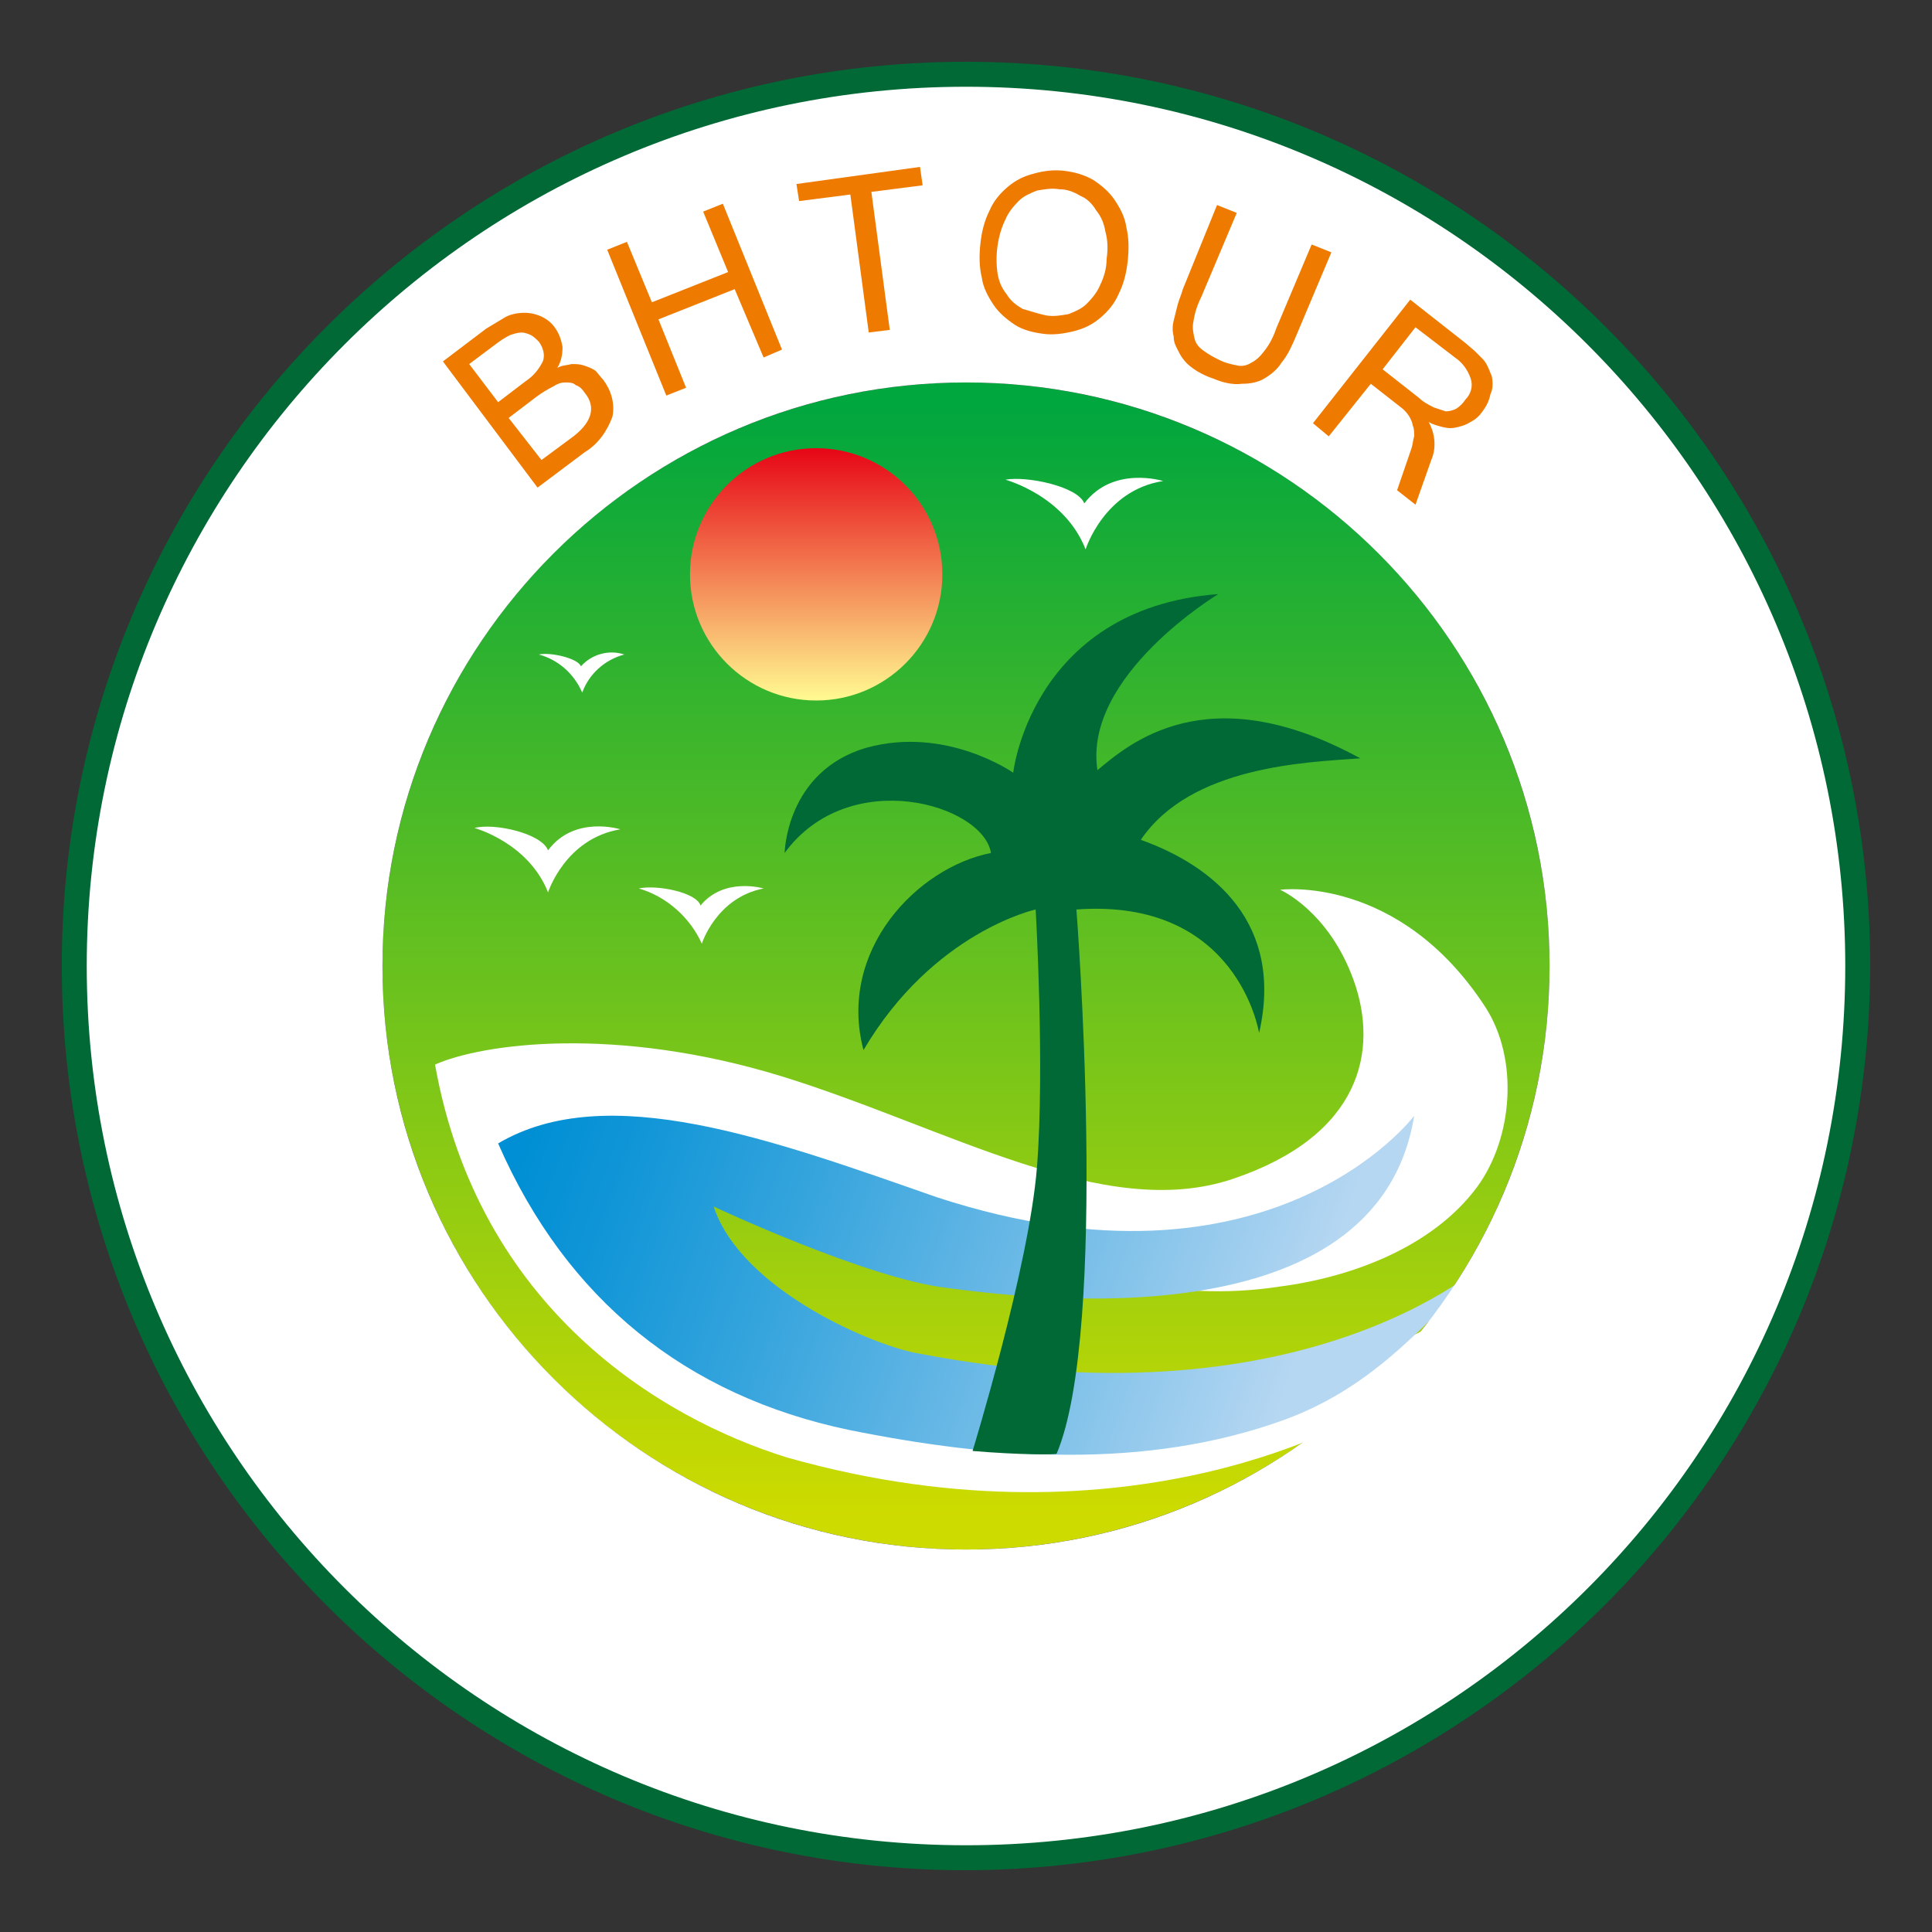 <?xml version="1.0" encoding="utf-8"?>
<!-- Generator: Adobe Illustrator 25.2.3, SVG Export Plug-In . SVG Version: 6.00 Build 0)  -->
<svg version="1.1" id="Layer_1" xmlns="http://www.w3.org/2000/svg" xmlns:xlink="http://www.w3.org/1999/xlink" x="0px" y="0px"
	 viewBox="0 0 147 147" style="enable-background:new 0 0 147 147;" xml:space="preserve">
<rect x="0" y="0" width="147" height="147" fill="#333333" stroke="none"/>
<style type="text/css">
	.st0{fill:url(#SVGID_1_);}
	.st1{fill:url(#SVGID_2_);}
	.st2{fill:#FFFFFF;}
	.st3{fill:url(#SVGID_3_);}
	.st4{fill:#006935;}
	.st5{fill:#EF7A00;}
</style>
<g>
	
		<linearGradient id="SVGID_1_" gradientUnits="userSpaceOnUse" x1="73.492" y1="32.871" x2="73.492" y2="117.233" gradientTransform="matrix(1 0 0 -1 1.490811e-02 148.001)">
		<stop  offset="0" style="stop-color:#CDDB00"/>
		<stop  offset="1" style="stop-color:#00A63E"/>
	</linearGradient>
	<circle class="st0" cx="73.5" cy="73.5" r="44.4"/>
	
		<linearGradient id="SVGID_2_" gradientUnits="userSpaceOnUse" x1="62.115" y1="95.006" x2="62.115" y2="114.352" gradientTransform="matrix(1 0 0 -1 0 148)">
		<stop  offset="0" style="stop-color:#FFF78F"/>
		<stop  offset="1" style="stop-color:#E60013"/>
	</linearGradient>
	<path class="st1" d="M52.5,43.7c0-5.3,4.3-9.6,9.6-9.6s9.6,4.3,9.6,9.6s-4.3,9.6-9.6,9.6l0,0C56.8,53.3,52.5,49,52.5,43.7z"/>
	<path class="st2" d="M103.9,107.5c0,0-17.5,10.9-44,3.4c-9.7-3-23.5-11.4-26.8-29.9c3.6-1.6,13.7-3,26.4,0.9
		c12.6,3.9,24.5,11.1,34.3,7.8s11.1-9.8,9.2-15.1c-1.9-5.3-5.6-6.9-5.6-6.9s9-1.2,15.6,8.9c2.6,4,2.1,10-0.6,13.7
		c-3.4,4.6-9.6,6.9-15.1,7.6c-3.9,0.6-7.8,0.4-11.6-0.4l-13.9-3.7l-12.2-3h-8.1l-1.7,5l6.4,5.6l11.4,3.3l16.1,3.4l16.8-3.1l12-5.8
		L103.9,107.5z"/>
	<path class="st2" d="M36.1,63c0,0,4.1,1.1,5.6,4.9c0,0,1.3-4.1,5.5-4.8c0,0-3.5-1.1-5.5,1.6C41.2,63.4,37.6,62.6,36.1,63z"/>
	<path class="st2" d="M76.5,36.5c0,0,4.5,1.2,6.1,5.3c0,0,1.4-4.5,5.9-5.2c0,0-3.8-1.2-6,1.7C82,37,78.1,36.2,76.5,36.5z"/>
	<path class="st2" d="M48.6,67.6c2.1,0.6,3.9,2.2,4.8,4.2c0,0,1.1-3.5,4.7-4.2c0,0-3-0.9-4.8,1.3C53,67.9,50,67.3,48.6,67.6z"/>
	<path class="st2" d="M41,49.8c1.5,0.4,2.7,1.5,3.3,2.9c0.5-1.4,1.7-2.5,3.2-2.9c-1.2-0.4-2.5,0-3.3,0.9C44,50.1,41.9,49.6,41,49.8z
		"/>
	
		<linearGradient id="SVGID_3_" gradientUnits="userSpaceOnUse" x1="99.43" y1="46.245" x2="41.122" y2="66.826" gradientTransform="matrix(1 0 0 -1 0 148)">
		<stop  offset="0" style="stop-color:#B6D7F2"/>
		<stop  offset="0.3" style="stop-color:#77BEE8"/>
		<stop  offset="0.63" style="stop-color:#37A5DD"/>
		<stop  offset="0.87" style="stop-color:#0F95D7"/>
		<stop  offset="0.99" style="stop-color:#008FD4"/>
	</linearGradient>
	<path class="st3" d="M107.6,84.9c0,0-10.9,14.5-36.3,6.2c-12.6-4.4-25.1-9-33.4-4.1c5.2,11.9,14.3,19.2,26.7,21.8
		c10.9,2.2,22.5,3.1,33.2-0.8c7-2.6,10.8-7.5,15.9-12.5c0,0-13.4,13.3-43.7,7.5c-3.3-0.5-13.6-4.8-15.7-11.2c0,0,11.7,5.5,17.8,6.2
		C78.2,98.8,104.8,102.2,107.6,84.9z"/>
	<path class="st4" d="M74,110.4c0,0,4.3-14,4.9-21.6s-0.1-19.6-0.1-19.6S71,70.9,65.7,79.9c-2-7.6,4.1-13.9,9.7-15
		c-0.6-3.7-10.8-6.7-15.7,0c0,0,0.1-6.2,6.2-8c6.1-1.7,11.2,1.9,11.2,1.9c-0.1,0.6,1.1-12.5,15.6-13.6c0,0-10.3,6.2-9.2,13.4
		c2.3-1.9,8.3-7.3,20-0.9c-4.2,0.3-12.9,0.6-16.7,6.2c5.6,2,10.9,6.4,9,14.7c0,0-1.6-10.3-13.9-9.4c0,0,2.5,31.9-1.5,41.4
		C80.4,110.7,77.6,110.7,74,110.4z"/>
	<path class="st2" d="M73.5,5.7C36,5.7,5.7,36,5.7,73.5s30.4,67.8,67.8,67.8s67.8-30.4,67.8-67.8S111,5.7,73.5,5.7z M73.5,117.9
		C49,117.9,29.1,98,29.1,73.5S49,29.1,73.5,29.1s44.4,19.9,44.4,44.4S98,117.9,73.5,117.9L73.5,117.9z"/>
	<path class="st4" d="M73.5,142.3c-38,0-68.8-30.8-68.8-68.8S35.5,4.7,73.5,4.7s68.8,30.8,68.8,68.8
		C142.2,111.5,111.5,142.2,73.5,142.3z M73.5,6.6C36.6,6.6,6.6,36.6,6.6,73.5s29.9,66.9,66.9,66.9s66.9-29.9,66.9-66.9
		C140.4,36.6,110.4,6.6,73.5,6.6z"/>
	<path class="st5" d="M45.9,28.9c0.6,0.8,0.9,1.8,0.7,2.8c-0.4,1.1-1.1,2.1-2.1,2.7l-3.6,2.7l-7.2-9.6L37,25c0.5-0.3,1-0.6,1.5-0.9
		c0.4-0.2,0.9-0.3,1.4-0.3c0.9,0,1.8,0.4,2.3,1.1c0.3,0.4,0.5,0.9,0.6,1.5c0,0.6-0.1,1.1-0.4,1.6c0.3-0.2,0.7-0.2,1.1-0.3
		c0.3,0,0.6,0,0.9,0.1c0.3,0.1,0.6,0.2,0.9,0.4C45.5,28.4,45.7,28.7,45.9,28.9z M37.9,30.6L40,29c0.6-0.4,1-0.9,1.3-1.5
		c0.2-0.5,0-1.1-0.3-1.5c-0.2-0.2-0.4-0.4-0.6-0.5c-0.2-0.1-0.5-0.2-0.7-0.2c-0.3,0-0.6,0.1-0.9,0.2c-0.4,0.2-0.7,0.4-1.1,0.7
		l-2,1.5L37.9,30.6z M41.2,35l2.3-1.7c1.5-1.1,1.9-2.3,1-3.4c-0.2-0.3-0.4-0.5-0.7-0.6c-0.2-0.2-0.5-0.2-0.8-0.2
		c-0.3,0-0.6,0.1-0.9,0.3c-0.4,0.2-0.9,0.5-1.3,0.8l-2.1,1.6L41.2,35z"/>
	<path class="st5" d="M59.5,26.6l-1.4,0.6L55.9,22l-5.8,2.3l2.1,5.2l-1.5,0.6L46.2,19l1.5-0.6l1.9,4.6l5.8-2.3l-1.9-4.6l1.5-0.6
		L59.5,26.6z"/>
	<path class="st5" d="M70.2,14.1l-3.9,0.5l1.4,10.5l-1.6,0.2l-1.4-10.5l-3.9,0.5L60.6,14l9.4-1.3L70.2,14.1z"/>
	<path class="st5" d="M81,13c0.8,0.1,1.5,0.3,2.2,0.7c0.6,0.4,1.2,0.9,1.6,1.5c0.4,0.6,0.8,1.3,0.9,2.1c0.2,0.8,0.2,1.7,0.1,2.6
		c-0.1,0.9-0.3,1.7-0.7,2.5c-0.3,0.7-0.8,1.3-1.4,1.8c-0.6,0.5-1.2,0.8-2,1c-0.8,0.2-1.6,0.3-2.3,0.2c-0.8-0.1-1.6-0.3-2.2-0.7
		c-0.6-0.4-1.2-0.9-1.6-1.5c-0.4-0.6-0.8-1.3-0.9-2.1c-0.2-0.8-0.2-1.7-0.1-2.6c0.1-0.9,0.3-1.7,0.7-2.5c0.3-0.7,0.8-1.3,1.4-1.8
		c0.6-0.5,1.2-0.8,2-1C79.4,13,80.2,12.9,81,13z M79.6,24c0.6,0.1,1.1,0,1.7-0.1c0.5-0.2,1-0.4,1.4-0.8c0.4-0.4,0.8-0.9,1-1.4
		c0.3-0.6,0.5-1.3,0.5-2c0.1-0.7,0.1-1.4-0.1-2.1c-0.1-0.6-0.3-1.1-0.7-1.6c-0.3-0.5-0.7-0.9-1.2-1.1c-0.5-0.3-1-0.5-1.6-0.5
		c-0.6-0.1-1.1,0-1.7,0.1c-0.5,0.2-1,0.4-1.4,0.8c-0.4,0.4-0.8,0.9-1,1.4c-0.3,0.6-0.5,1.3-0.6,2c-0.1,0.7-0.1,1.4,0,2.1
		c0.1,0.6,0.3,1.1,0.7,1.6c0.3,0.5,0.7,0.8,1.2,1.1C78.5,23.7,79.1,23.9,79.6,24z"/>
	<path class="st5" d="M92.3,28.8c-0.6-0.2-1.2-0.5-1.7-0.9c-0.4-0.3-0.7-0.7-0.9-1.1c-0.2-0.4-0.4-0.7-0.4-1.2
		c-0.1-0.4-0.1-0.8,0-1.2c0.1-0.4,0.2-0.8,0.3-1.2c0.1-0.4,0.3-0.8,0.4-1.2l2.6-6.4l1.5,0.6l-2.7,6.4c-0.3,0.6-0.5,1.2-0.6,1.9
		c-0.1,0.4,0,0.9,0.1,1.3c0.1,0.4,0.4,0.7,0.7,0.9c0.4,0.3,0.8,0.5,1.2,0.7c0.4,0.2,0.8,0.3,1.3,0.4c0.4,0.1,0.8,0,1.1-0.2
		c0.4-0.2,0.7-0.5,1-0.9c0.4-0.5,0.7-1.1,0.9-1.7l2.7-6.4l1.5,0.6l-2.7,6.4c-0.3,0.7-0.6,1.4-1.1,2c-0.3,0.5-0.8,0.9-1.3,1.2
		c-0.5,0.3-1.1,0.4-1.7,0.4C93.8,29.3,93,29.1,92.3,28.8z"/>
	<path class="st5" d="M107.7,38.4l-1.4-1.1l1.1-3.2c0.1-0.3,0.1-0.6,0.2-0.9c0-0.3,0-0.6-0.1-0.8c-0.1-0.6-0.5-1.1-0.9-1.4l-2.3-1.8
		l-3.2,4l-1.2-1l7.4-9.4l4.2,3.3l0.7,0.6c0.2,0.2,0.4,0.4,0.6,0.6c0.2,0.2,0.3,0.4,0.4,0.6c0.1,0.2,0.2,0.5,0.3,0.7
		c0.1,0.5,0.1,1-0.1,1.4c-0.1,0.5-0.3,0.9-0.6,1.3c-0.2,0.3-0.5,0.6-0.9,0.8c-0.3,0.2-0.6,0.3-1,0.4c-0.4,0.1-0.7,0.1-1.1,0
		c-0.4-0.1-0.8-0.2-1.1-0.4l0,0c0.5,0.9,0.6,2,0.2,2.9L107.7,38.4z M105.2,28.1l2.8,2.2c0.3,0.3,0.7,0.5,1.1,0.7
		c0.3,0.1,0.6,0.2,0.9,0.3c0.3,0,0.6-0.1,0.8-0.2c0.3-0.2,0.5-0.4,0.7-0.7c0.4-0.4,0.6-1,0.4-1.6c-0.2-0.6-0.6-1.2-1.2-1.6l-3-2.3
		L105.2,28.1z"/>
</g>
</svg>
